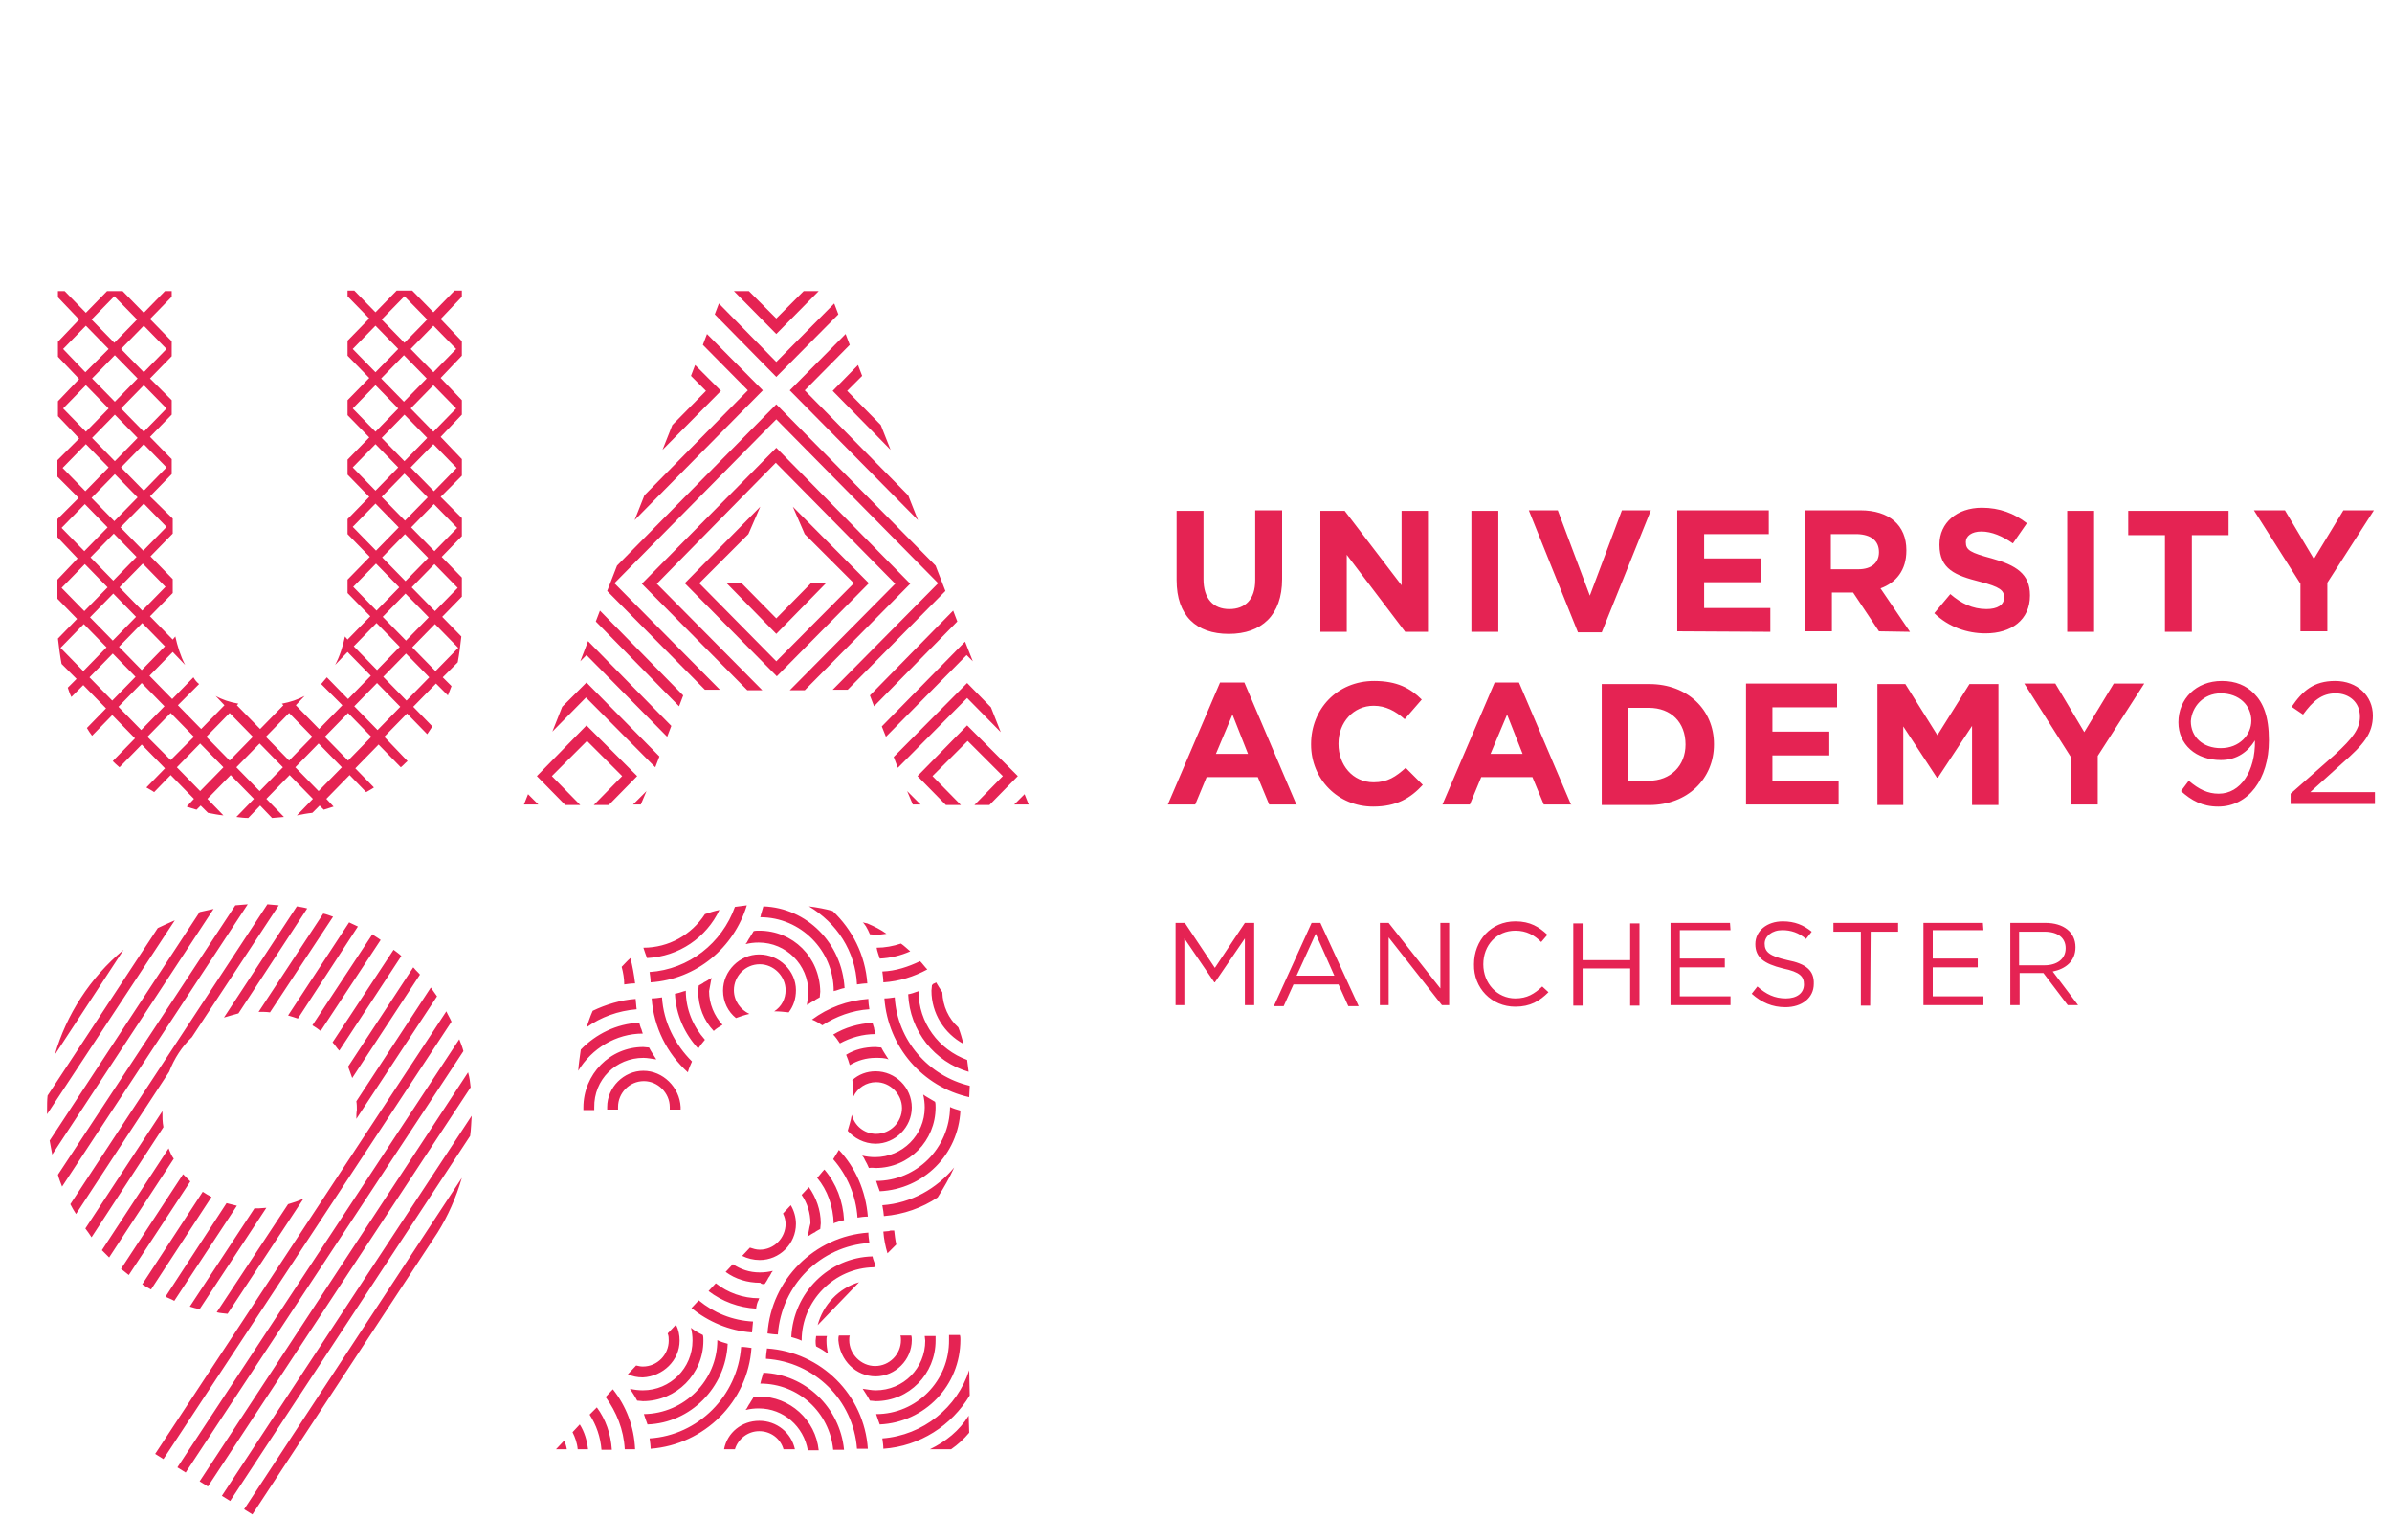 <?xml version="1.0" encoding="utf-8"?>
<!-- Generator: Adobe Illustrator 26.5.2, SVG Export Plug-In . SVG Version: 6.00 Build 0)  -->
<svg version="1.1"
	 id="svg5347" xmlns:svg="http://www.w3.org/2000/svg" xmlns:cc="http://creativecommons.org/ns#" xmlns:rdf="http://www.w3.org/1999/02/22-rdf-syntax-ns#" xmlns:dc="http://purl.org/dc/elements/1.1/"
	 xmlns="http://www.w3.org/2000/svg" xmlns:xlink="http://www.w3.org/1999/xlink" x="0px" y="0px" viewBox="0 0 462.5 297.8"
	 style="enable-background:new 0 0 462.5 297.8;" xml:space="preserve">
<style type="text/css">
	.st0{display:none;}
	.st1{display:inline;}
	.st2{display:inline;fill:#E21D38;}
	.st3{fill:none;stroke:#E21D38;stroke-width:12.028;stroke-miterlimit:55.066;}
	.st4{clip-path:url(#SVGID_00000081625432634674708690000018173770203579546022_);}
	.st5{fill:#0F0C0C;}
	.st6{fill:#E52353;}
</style>
<g id="layer1" transform="translate(-163.05,-352.033)" class="st0">
	<g id="g70" transform="matrix(3.775,0,0,-3.775,191.965,547.612)" class="st1">
		<path id="path72" d="M-3.1,1.1c-2,0-4-1-4-3.3C-7-6-1.9-4.6-1.9-7c0-1-1-1.5-1.9-1.5s-1.7,0.4-2.1,1.1l-1.5-1.4
			c0.9-1,2.2-1.4,3.5-1.4c2.1,0,3.9,1.1,3.9,3.4C0.1-2.9-5-4.2-5-2c0,1,0.9,1.4,1.8,1.4c0.7,0,1.5-0.3,1.9-0.9L0,0
			C-0.8,0.8-2,1.1-3.1,1.1z M42.9,1.1c-3.3,0-5.7-2.3-5.7-5.7s2.4-5.6,5.7-5.6c3.4,0.1,5.7,2.3,5.7,5.7C48.6-1.1,46.3,1.2,42.9,1.1z
			 M75.2,1.1c-2,0-4-1-4-3.3c0-3.8,5.1-2.5,5.1-4.9c0-1-1-1.5-1.9-1.5s-1.7,0.4-2.1,1.1l-1.5-1.4c0.9-1,2.2-1.4,3.5-1.4
			c2.1,0,4,1.1,4,3.4c0,3.8-5.1,2.6-5.1,4.8c0,1,0.9,1.4,1.8,1.4c0.7,0,1.5-0.3,1.9-0.9L78.2,0C77.4,0.8,76.3,1.1,75.2,1.1z M1,0.8
			V-1h3.3v-9h1.9v9h3.3v1.8C9.5,0.8,1,0.8,1,0.8z M12.9,0.8L8.2-9.9h2.2l1,2.5H16l1-2.5h2.2L14.5,0.8H12.9z M20.4,0.8V-9.9h1.9v4.5
			H27v1.7h-4.8v2.8h5v1.8h-6.8V0.8z M29.1,0.8V-9.9H31v4.5h4.8v1.7H31v2.8h5v1.8h-6.9V0.8z M50.5,0.8V-9.9h1.9v4.6h1.4l2.5-4.6h2.3
			l-2.9,4.8c1.6,0.2,2.5,1.4,2.5,2.9c0,2.4-1.9,3.1-4,3.1h-3.7V0.8z M60,0.8V-9.9h4c2.6,0,5.7,1.7,5.7,5.4c0,3.6-2.6,5.4-5.4,5.4H60
			V0.8z M80.3,0.8V-9.9h1.9v4.8h5v-4.8h1.9V0.8h-1.9v-4.3h-5v4.3C82.2,0.8,80.3,0.8,80.3,0.8z M91.5,0.8V-9.9h1.9V0.8H91.5z
			 M95.8,0.8V-9.9h1.9v4.6h1.4l2.5-4.6h2.3L101-5.2c1.6,0.2,2.5,1.4,2.5,2.9c0,2.4-2,3.1-4,3.1C99.5,0.8,95.8,0.8,95.8,0.8z
			 M105.4,0.8V-9.9h7.4v1.8h-5.5v2.9h4.9v1.8h-4.9v2.6h5.2V1h-7.1V0.8z M42.5-0.6c0.1,0,0.3,0,0.4,0c2.2,0,3.7-1.7,3.7-3.8
			c0-2.3-1.5-4-3.7-4s-3.7,1.7-3.7,4C39.2-2.4,40.5-0.8,42.5-0.6z M52.4-0.8H54c1,0,2.2-0.1,2.2-1.4c0-1.4-1.3-1.5-2.3-1.5h-1.5
			V-0.8z M97.7-0.8h1.7c1,0,2.2-0.1,2.2-1.4c0-1.4-1.2-1.5-2.3-1.5h-1.5L97.7-0.8L97.7-0.8z M62-0.9h1.7c2.3,0,4-1,4-3.6
			s-1.9-3.7-4.3-3.7H62V-0.9z M13.6-1.4l1.6-4.4H12L13.6-1.4z M51.2-15.2C49-15.4,48-17,48-18.2c0-4.2,5.3-2.6,5.3-5.1
			c0-1.2-1.2-1.8-2.2-1.8c-0.9,0-1.8,0.4-2.3,1.2l-1.2-1c0.7-1,2-1.5,3.4-1.5c2.1,0,3.8,1.2,3.8,3.3c0,3.9-5.3,2.3-5.3,5
			c0,0.7,0.5,1.6,2.1,1.6c0.8,0,1.5-0.4,1.9-0.9l1.2,1.1c-0.8,1-1.9,1.2-3.1,1.2C51.5-15.2,51.3-15.1,51.2-15.2z M-6.8-15.4v-6.8
			c0-2.5,1.8-4.2,4.2-4.2s4.2,1.7,4.2,4.2v6.8H0.1V-22c0-1.3-0.7-3.1-2.7-3.1s-2.7,1.7-2.7,3.1v6.6H-6.8z M4.1-15.4v-10.8h1.5v8.9
			l0,0l6-8.9h1.8v10.8H12v-8.8l0,0l-6,8.8H4.1z M16.2-15.4v-10.8h1.4v10.8C17.6-15.4,16.2-15.4,16.2-15.4z M19-15.4l4.1-10.8h1.4
			l4.2,10.8h-1.6l-3.3-8.8l0,0l-3.2,8.8L19-15.4L19-15.4z M30-15.4v-10.8h7.2v1.4h-5.8v3.5h5.1v1.4h-5.1v3.2H37v1.4L30-15.4L30-15.4
			z M39.3-15.4v-10.8h1.5v4.8h1.6l2.8-4.8H47l-3,4.9c1.6,0.2,2.6,1.5,2.6,2.8c0,1.4-0.7,3-3.5,3h-3.8V-15.4z M57-15.4v-10.8h1.4
			v10.8C58.4-15.4,57-15.4,57-15.4z M60-15.4v-1.4h3.5v-9.4h1.4v9.4h3.5v1.4H60z M68.4-15.4l4.1-6.2v-4.6H74v4.6l4.1,6.2h-1.8
			l-3-4.7l-2.9,4.7C70.4-15.4,68.4-15.4,68.4-15.4z M40.7-16.7h1.9c1.2,0,2.3-0.3,2.3-1.7s-1.1-1.7-2.3-1.7h-1.9V-16.7z"/>
	</g>
	<g id="g74" transform="matrix(3.775,0,0,-3.775,208.037,585.059)" class="st1">
	</g>
	<g id="g78" transform="matrix(3.775,0,0,-3.775,237.068,569.575)" class="st1">
	</g>
	<g id="g82" transform="matrix(3.775,0,0,-3.775,268.798,585.059)" class="st1">
	</g>
	<g id="g86" transform="matrix(3.775,0,0,-3.775,301.73,585.059)" class="st1">
	</g>
	<g id="g90" transform="matrix(3.775,0,0,-3.775,340.054,564.472)" class="st1">
	</g>
	<g id="g94" transform="matrix(3.775,0,0,-3.775,389.671,561.662)" class="st1">
	</g>
	<g id="g98" transform="matrix(3.775,0,0,-3.775,425.816,578.522)" class="st1">
	</g>
	<g id="g102" transform="matrix(3.775,0,0,-3.775,487.309,547.612)" class="st1">
	</g>
	<g id="g106" transform="matrix(3.775,0,0,-3.775,495.067,585.059)" class="st1">
	</g>
	<g id="g112" transform="matrix(3.775,0,0,-3.775,560.749,561.662)" class="st1">
	</g>
	<g id="g116" transform="matrix(3.775,0,0,-3.775,589.669,585.059)" class="st1">
	</g>
	<g id="g120" transform="matrix(3.775,0,0,-3.775,166.366,605.825)" class="st1">
	</g>
	<g id="g124" transform="matrix(3.775,0,0,-3.775,207.489,646.428)" class="st1">
	</g>
	<g id="g130" transform="matrix(3.775,0,0,-3.775,279.177,646.428)" class="st1">
	</g>
	<g id="g134" transform="matrix(3.775,0,0,-3.775,305.223,646.428)" class="st1">
	</g>
	<g id="g138" transform="matrix(3.775,0,0,-3.775,345.764,610.642)" class="st1">
	</g>
	<g id="g142" transform="matrix(3.775,0,0,-3.775,371.969,641.839)" class="st1">
	</g>
	<g id="g148" transform="matrix(3.775,0,0,-3.775,431.594,646.428)" class="st1">
	</g>
	<g id="g152" transform="matrix(3.775,0,0,-3.775,465.606,646.428)" class="st1">
	</g>
	<path id="path156" class="st2" d="M618,353l-120.7,0.1v90.2c2.6-2.5,5.7-4.3,9.2-6.1c2.9-1.5,5.9-2.9,8.9-3.7l-0.2-14.9h0.3h12.7
		c0,3.3-0.1,7.1-0.1,11.3c9.5-2.4,19.8-3.8,30.6-3.8c10,0,19.6,1.2,28.6,3.3v-10.9h12.9v13.9v0.5c0.3,0.1,0.6,0.2,0.9,0.3
		c2.6,0.8,5.2,2,7.7,3.3c3.4,1.8,6.7,3.8,9.2,6.3L618,353L618,353z M557.9,438.7c-9.8,0-19.2,1.2-27.6,3.3c0.7,12.3,16,35.4,27.7,47
		c11.6-11.6,27-34.7,27.7-47C577.2,439.8,567.8,438.7,557.9,438.7L557.9,438.7z M598.5,446.1c-3.2,10.9-8.4,22.1-15.6,32.7
		c-4.6,6.8-9.7,12.9-15,18.2l-0.6,0.6c2.3,2.4,5,4.5,8.1,6.3c16.3,9.4,36.6,4.9,45.2-10.1c8.6-15,2.3-34.7-14-44.2
		C604,448.1,601.3,446.9,598.5,446.1L598.5,446.1z M517.7,446.3c-2.8,0.8-5.6,2.1-8.3,3.6c-16.4,9.3-22.6,28.9-14,43.7
		c8.7,14.8,29,19.2,45.4,9.9c3.1-1.8,5.8-3.8,8.1-6.2l-0.6-0.6c-5.4-5.3-10.4-11.3-15-18C526.1,468.1,520.9,457,517.7,446.3z
		 M558,506.1c-0.7,0.7-1.2,1.4-2,2.1c-17.6,15.6-42.1,16.9-58.7,4.7v12.4c0,0.1,0.1,0.2,0.4,0.3v4.6h120.1v-4.6
		c0.2-0.2,0.4-0.3,0.4-0.5c0-4.5,0.1,3.1,0.1-11.2l-0.7,0.3c-16.5,10.5-40,8.7-57.1-5.6C559.8,507.9,558.7,506.8,558,506.1
		L558,506.1z M498.8,606.5v40.7h118v-40.7H498.8L498.8,606.5z"/>
	<g id="g158" transform="matrix(3.775,0,0,-3.775,498.82,606.554)" class="st1">
		<path id="path160" class="st3" d="M0,0h31.2v-10.8H0V0z"/>
	</g>
	<g id="g162" transform="matrix(3.775,0,0,-3.775,557.997,489.013)" class="st1">
	</g>
	<g id="g166" transform="matrix(3.775,0,0,-3.775,548.354,496.689)" class="st1">
	</g>
	<g id="g170" transform="matrix(3.775,0,0,-3.775,567.884,497.048)" class="st1">
	</g>
	<g id="g174" transform="matrix(3.775,0,0,-3.775,618.245,513.883)" class="st1">
	</g>
	<g id="g178" transform="matrix(3.775,0,0,-3.775,600.122,432.48)" class="st1">
	</g>
	<g id="g184" transform="matrix(3.775,0,0,-3.775,497.656,521.852)" class="st1">
	</g>
</g>
<g id="layer1_00000157289411792951466190000004890764966742579888_" transform="translate(-280.657,-742.342)" class="st0">
	<g id="surface0" transform="matrix(1.25,0,0,1.25,280.554,714.969)" class="st1">
		<g>
			<defs>
				<rect id="SVGID_1_" x="-2.1" y="-25.6" width="359.9" height="359.9"/>
			</defs>
			<clipPath id="SVGID_00000111873546088877718120000002803245046634523273_">
				<use xlink:href="#SVGID_1_"  style="overflow:visible;"/>
			</clipPath>
			<g id="g3049" style="clip-path:url(#SVGID_00000111873546088877718120000002803245046634523273_);">
				<path id="path3051" class="st5" d="M100,74.1c0-1.6-0.6-3.1-2.7-3.8c-1.7-0.6-3.3-0.8-5-1.1c-2.5-0.4-2-2.8,0.2-2.8
					c1.4,0,8.3,0.6,16.4,0.6c4.7,0,11.5-0.2,14.8-0.4c2.1-0.1,2.3,2.1,0.8,2.5c-1.4,0.4-8.2,2.1-20.3,13.1
					c-12.5,11.5-28.7,28.6-28.7,28.6s36.3,43.3,42.7,48.4c6.6,5.3,11.1,5.8,16,6.2c1.2,0.1,1.6,2.5,0,2.5h-28.3
					c0,0-35.1-42.4-40.9-46.4c-1-0.6-3.5-1.4-3.7,1.4c-0.2,2.7-0.4,25.2,0.2,30.1c0.6,4.9,2.7,12.1,14.4,12.1c1.4,0,2.3,2.7,0.2,2.7
					c-6.9-0.3-12.1-0.3-20.7-0.3c-7.4,0-17.7,0.3-19.2,0.3c-2.5,0-2.5-2.3-0.2-2.5c3.3-0.2,11.1-0.6,11.6-13.1
					c0.5-12.9,0.2-67.4,0-73.4C47.6,74.6,44.1,69,35,69c-1.4,0-1.2-2.5,0.4-2.5h38.6c1.4,0,2.3,2.4-0.2,2.6
					c-2.5,0.2-11.8,0.5-12.1,13c-0.3,12.5-0.3,32-0.3,32.8c0,1,0.4,2.1,1.8,1c4.5-3,17.7-16,27.5-27.1c3.9-4.4,6.6-8.2,8.4-11.8
					C99.6,76.4,100,75.3,100,74.1 M148.6,108.8V74c0-4.3,3.1-5.5,6.4-5.8c1.2,0,1.4-1.6-0.2-1.6h-20.5c-1.4,0-1.6,1.6-0.2,1.6
					c3.1,0.3,6.8,1.8,6.8,5.8v34.8c0,3.9-1.4,6.4-6,6.4c-1.8,0-1.4,1.5,0,1.5H155c1,0,1.3-1.5-0.4-1.5
					C150.3,115.2,148.6,112.3,148.6,108.8 M175.1,139c0.4,0,0.7-0.2,0.8-0.6l3.3-10.5c0.2-0.6-0.1-1-0.6-1c-0.2,0-0.5,0.1-0.7,0.3
					c-0.6,0.6-1.4,1.2-2,1.2c-0.3,0-0.6-0.2-1-0.5c-2.9-3.6-7.7-4.2-9.9-4.2c-10.5,0-19.5,6.8-24.8,15.3c-3.2,5-4.9,10.5-4.9,15.9
					c0,8.6,6,13.5,13.8,13.5c3.5,0,6.2-0.4,10.9-2.4c1-0.4,2.2-0.9,2.9-0.9c1.2,0,1.2,1.7,1.4,3.3c0,0.6,0.4,0.8,0.8,0.8
					c0.3,0,0.6-0.1,0.8-0.6l4.4-12.5c0.3-1-0.1-1.4-0.5-1.4c-0.6,0-1,0.3-1.4,1.1c-2,3.1-3.4,5.1-10.3,8.4c-2.9,1.4-6.2,2.2-8.9,2.2
					c-5.8,0-8.1-4.5-8.1-10.1c0-7.4,3.5-15.1,8.8-21.6c3.4-4.2,8.6-9,14.7-9c5.8,0,10.1,4.3,9.5,12.3
					C174.1,138.6,174.6,139,175.1,139 M161.8,66.6c-1.4,0-1.4,1.4-0.6,1.6c1.6,0.3,4.9,0.6,4.9,4.9c0.1,10.2,0.1,23.6-0.3,34.4
					c-0.1,3.9-1.2,7.2-4.6,7.6c-1.2,0.1-1.2,1.5-0.4,1.5h14.8c0.8,0,1.1-1.3,0.1-1.5c-2.3-0.4-6-0.4-6.2-7.6
					c-0.3-7-0.5-33.4-0.5-33.4l37.1,41.3h3.1c0,0,0-38.6,0.2-41.6c0.2-3.4,1.4-5.3,5.1-5.5c1.8-0.1,1.5-1.8,0.3-1.8h-15.1
					c-1.8,0-1.4,1.6-0.5,1.6c1.6,0.2,6.8,0.8,7,5.8c0.2,7.2,0.5,29.6,0.5,29.6l-33-37H161.8z M194.8,134.8c6.6,0,7.8,5.8,7.8,11.1
					c0,8.5-7.8,22-17.2,22c-6,0-8.2-4.8-8.2-9.7C177.2,146.4,185.6,134.8,194.8,134.8 M196.2,136.8c-6.5,0-15.8,15.4-15.8,24.8
					c0,2.5,1.1,4.3,3.7,4.3c6.4,0,15.9-15.7,15.9-24C200,139.4,199.3,136.8,196.2,136.8 M220.6,126.5c0,0.2-0.1,0.6-0.3,1
					c-5.5,12.1-11,24-16.4,36.1c-0.3,0.6-0.8,1.8-0.8,2.7c0,1,0.8,1.9,1.8,1.9c0.5,0,1.3-0.2,1.7-0.4c3-1.2,6.2-4.5,8-7.3
					c0.4-0.6-0.3-1.2-0.8-0.8c-0.7,0.7-2.9,3.6-5.1,4.8c-0.4,0.2-0.8,0.2-0.5-0.6l17.1-38c0.3-0.7,0.4-1.1,0.4-1.5
					c0-0.5-0.3-0.7-0.8-0.7c-0.8,0-1.8,0.2-3,0.3c-1,0.1-2.8,0.2-4.4,0.3c-0.4,0-0.6,0.4-0.6,0.7c0,0.4,0.3,0.6,0.8,0.6
					c0.8,0,1.6,0,2.5,0.2C220.5,126,220.6,126.2,220.6,126.5 M265.9,100.3c0-4.2,3.1-4.6,5.8-4.8c1-0.1,1.2-1.8-0.2-1.8h-20.8
					c-1.4,0-1.4,1.9,0,2c4.1,0.3,7.4,1,7.4,5v7.5c0,1.6-0.8,2.8-1.7,3.5c-3.6,3-8.2,3.2-10.9,3.2c-13.1,0-19-11.4-19-22.7
					c0-9.2,4.7-23.6,19.9-23.6c13.6,0,18.6,8.8,20.2,12.2c0.6,1,1.8,0.8,1.8,0V69.9c0-1-1.5-1.2-1.8,0c-0.3,1.2-1.1,2.1-2.1,2.1
					c-0.8,0-1.8-0.6-2.2-0.9c-4.1-2.6-8-4.7-15.8-4.7c-12.6,0-28.1,6.3-28.1,25.5c0,19.3,14.6,25.3,27.3,25.3
					c12.5,0,19.1-6.4,20.3-7.2V100.3z M235.8,126.5c0,0.2-0.1,0.6-0.3,1c-5.5,12.1-11,24-16.4,36.1c-0.3,0.6-0.8,1.8-0.8,2.7
					c0,1,0.8,1.9,1.8,1.9c0.5,0,1.3-0.2,1.7-0.4c3-1.2,6.2-4.5,8-7.3c0.4-0.6-0.3-1.2-0.8-0.8c-0.8,0.7-2.9,3.6-5.1,4.8
					c-0.4,0.2-0.8,0.2-0.5-0.6l17.1-38c0.3-0.7,0.4-1.1,0.4-1.5c0-0.5-0.3-0.7-0.8-0.7c-0.8,0-1.8,0.2-3,0.3c-1,0.1-2.8,0.2-4.4,0.3
					c-0.4,0-0.6,0.4-0.6,0.7c0,0.4,0.3,0.6,0.8,0.6c0.8,0,1.6,0,2.5,0.2C235.8,126,235.8,126.2,235.8,126.5 M255.8,160.7
					c-2.9,3.8-7.4,7.3-13,7.3c-4.3,0-6.9-3.1-6.9-7c0-12.3,13.6-25.2,22.6-25.2c3.1,0,5.3,1.2,5.3,4.5c0,4.8-4.2,7.4-11.7,9.7
					c-2.1,0.6-6.8,1.6-9,2.1c-1,1.6-2.3,4.9-2.3,7.5c0,3.5,1.7,5.6,4.9,5.6c3.7,0,7.2-2.9,9.1-5.1
					C255.4,159.3,256.4,160.1,255.8,160.7 M251.7,148c4.2-1.4,8.2-3.6,8.2-7.4c0-2-1-2.8-2.9-2.8c-2.4,0-4.7,1.8-6.2,3.2
					c-2.4,2.3-4.7,5.1-6.7,8.7C245.7,149.6,248.9,148.9,251.7,148 M294,138.6c0.8,0,1.6-0.4,1.6-1.8c0-1.2-1.2-1.6-2.3-1.6
					c-1.2,0-2.8,0.3-4.5,1.4c-0.4,0.3-1.4,0.8-2.1,0.4c-1.3-0.9-2.5-1.5-5.5-1.5c-3.1,0-7.6,1.8-10.5,5.7c-2.1,2.9-2.5,4.9-2.5,7
					c0,2.1,0.8,3.6,1.4,4.4c0.1,0.2,0.2,0.3,0.2,0.6c0,0.5-0.6,0.8-1.6,1.1c-1.8,0.6-4.9,2.4-4.9,5.5c0,2.1,1.6,4,3.5,5.3
					c0,0-3.8,1-6.8,2.7c-2.3,1.3-4.9,3.3-4.9,6.2c0,3.3,2.8,8.6,14.4,8.6c6.8,0,11-2.5,12.7-4.3c1.2-1.4,1.4-3.1,1.4-4.1
					c0-3.7-4.1-7.2-8.6-9.7c-2.9-1.6-7.1-3.6-7.1-6.6c0-0.8,0.2-1.6,1-2.1c0.5-0.4,1.4-0.6,2.4-0.6c1.3,0,2.9,0.4,4.1,0.4
					c3.7,0,8.7-1.2,11.8-7.8c0.8-1.8,1.2-3.7,1.2-5.3c0-2.1-0.3-2.5-0.3-3.5c0-0.8,0.8-1.3,2.4-1.3
					C292.8,137.7,292.8,138.6,294,138.6 M270.2,180.5c-7.6,0-9.9-4.4-9.9-6.6c0-2.1,0.8-3.4,2.9-4.8c1.4-1,3.6-2,5.2-2.7
					c1.9,0.8,4.7,2.5,5.6,3.3c4.1,2.9,4.9,4.5,4.9,6C278.8,179.6,273,180.5,270.2,180.5 M285.2,139.8c0,2-0.8,4.7-2.5,7.5
					c-3.2,5.2-5.8,6.2-7.9,6.2c-1.9,0-2.7-1.5-2.7-3.7c0-1.9,0.8-4.4,2.3-6.6c2.2-3.5,5.3-6.4,8-6.4
					C284.2,136.9,285.2,137.8,285.2,139.8 M276.9,74.4c-1.8,0-3.8-1.1-3.8-4c0-3.1,2.5-4,4.3-4c2.6,0,4.7,1.9,4.7,5.1
					c0,3.6-2.7,7.8-7.4,7.8c-0.5,0-0.7-0.3-0.7-0.6c0-0.3,0.2-0.5,0.5-0.6c3.2-0.6,4.4-2.7,4.5-4C278.8,74.2,277.8,74.4,276.9,74.4
					 M314.8,76.6c0.3,0,0.7-0.2,0.6-0.7l-1.3-9.2c-0.1-0.6-0.4-0.8-0.8-0.8c-0.2,0-0.5,0.1-0.7,0.5c-0.4,0.8-1,1.5-2.2,1.5
					c-2,0-4-1.5-8.8-1.5c-6.4,0-14.8,2.7-14.8,12s7.4,12.3,13.8,14.6c6.7,2.5,12.1,4.3,12.1,11.3c0,7.8-5.5,10.3-10.7,10.3
					c-5.8,0-12.5-2.7-14.9-11.8c-0.2-0.8-0.5-1-1-1c-0.5,0-0.9,0.3-0.9,1.2v11.7c0,0.7,0.4,1,0.8,1c0.3,0,0.6-0.2,0.8-0.5
					c0.5-0.7,1-1.3,2.3-1.3c2.6,0,5.7,3.2,13.1,3.2c6.6,0,17.7-2.1,17.7-15c0-5.1-2.1-11.7-14.6-15.2c-8.8-2.5-11.6-6.2-11.6-10.7
					c0-3.9,2.3-7.7,8.7-7.7c3.1,0,8.3,0.9,11.7,7.6C314.3,76.6,314.5,76.6,314.8,76.6 M311.2,160.7c-2.9,3.8-7.4,7.3-13.1,7.3
					c-4.3,0-6.8-3.1-6.8-7c0-12.3,13.6-25.2,22.6-25.2c3.1,0,5.3,1.2,5.3,4.5c0,4.8-4.2,7.4-11.7,9.7c-2.2,0.6-6.8,1.6-9,2.1
					c-1,1.6-2.4,4.9-2.4,7.5c0,3.5,1.8,5.6,4.9,5.6c3.7,0,7.2-2.9,9.2-5.1C310.8,159.3,311.7,160.1,311.2,160.7 M307.1,148
					c4.2-1.4,8.1-3.6,8.1-7.4c0-2-0.9-2.8-2.9-2.8c-2.3,0-4.7,1.8-6.2,3.2c-2.3,2.3-4.7,5.1-6.6,8.7
					C301,149.6,304.2,148.9,307.1,148"/>
				<path id="path3053" class="st5" d="M38.6,184.6h17.7c0.9,0,1.2,1.4,0.1,1.4c-1.7,0-5.2,0.8-5.2,4.5v30.7c0,3.5,1.7,4.7,9.3,4.7
					c7.3,0,14.2-0.9,17.7-10.6c0.3-0.8,1.6-0.7,1.4,0.5l-2.3,12.1h-38c-1.3,0-1-1.6-0.2-1.6c2.5,0,5.5-1.2,5.5-5.6v-29.4
					c0-3.8-2.2-5.3-5.9-5.3C37.6,186,37.6,184.6,38.6,184.6 M315.1,243.3H39.2v2.6h275.9V243.3z M315.1,251.6H39.2v6h275.9V251.6z
					 M102.3,228.3c12.7,0,21.8-8.8,21.8-22.4c0-11.9-8.8-21.6-21.8-21.6c-12.6,0-21.6,9.9-21.6,21.6
					C80.6,218.6,89.2,228.3,102.3,228.3 M87.7,205.9c0-11.1,5.1-19.7,14.6-19.7c8.4,0,14.8,8.1,14.8,19.7c0,14.2-5.7,20.4-14.8,20.4
					C93.4,226.3,87.7,217.8,87.7,205.9 M127.1,184.5c-0.8,0-1,1.4,0.1,1.4c1.2,0,3.8,0.3,3.8,4.1l-0.2,30.4c0,3.3-1.2,6-4.2,6
					c-1,0-1,1.4-0.2,1.4H139c0.8,0,0.8-1.4-0.1-1.4c-1.8,0-5.1-0.8-5.1-6l-0.3-31c0,0,32.5,38.1,32.7,38.4h2.2l0.2-36.6
					c0-3.6,1.6-5.5,5.5-5.5c0.8,0,0.8-1.2,0-1.2h-14.2c-0.8,0-0.8,1.2,0,1.2c1.4,0,5.8,0.3,5.9,5l0.3,26.6l-27.9-32.9
					C138.2,184.5,127.1,184.5,127.1,184.5z M178.1,184.3c-1.4,0-1.2,1.6-0.3,1.6c1.6,0,4.4,0.8,4.4,4.1V221c0,3.3-0.8,5.3-4.7,5.3
					c-1,0-1,1.6-0.1,1.6h20.6c9,0,24-4.3,24-22.2c0-18.1-12.3-21.4-24.2-21.4C197.8,184.3,178.1,184.3,178.1,184.3z M188.8,190.4
					c0-3.9,2.3-4.1,7.6-4.1c9.2,0,18.6,4.6,18.6,19.2c0,14.2-7.8,20.3-18.1,20.3h-2.2c-2.7,0-5.8-0.5-5.8-6V190.4z M249.5,228.3
					c12.7,0,21.8-8.8,21.8-22.4c0-11.9-8.8-21.6-21.8-21.6c-12.6,0-21.6,9.9-21.6,21.6C227.9,218.6,236.5,228.3,249.5,228.3
					 M235,205.9c0-11.1,5.1-19.7,14.6-19.7c8.4,0,14.8,8.1,14.8,19.7c0,14.2-5.8,20.4-14.8,20.4C240.7,226.3,235,217.8,235,205.9
					 M274.1,184.5c-0.8,0-1,1.4,0.1,1.4c1.2,0,3.8,0.3,3.8,4.1l-0.2,30.4c0,3.3-1.2,6-4.2,6c-1,0-1,1.4-0.2,1.4H286
					c0.8,0,0.8-1.4-0.1-1.4c-1.8,0-5.1-0.8-5.1-6l-0.3-31c0,0,32.5,38.1,32.7,38.4h2.2l0.2-36.6c0-3.6,1.6-5.5,5.5-5.5
					c0.8,0,0.8-1.2,0-1.2h-14.2c-0.8,0-0.8,1.2,0,1.2c1.4,0,5.8,0.3,5.9,5l0.3,26.6l-27.9-32.9H274.1L274.1,184.5z"/>
			</g>
		</g>
	</g>
</g>
<path class="st6" d="M237.6,122.6c-6.3,0-10.1-3.5-10.1-10.4V98.8h5.2V112c0,3.8,1.9,5.8,5,5.8s5-1.9,5-5.6V98.7h5.2V112
	C247.9,119,243.9,122.6,237.6,122.6 M276.1,122.2V98.8H271v14.4l-11-14.4h-4.7v23.4h5.1v-14.9l11.3,14.9H276.1z M284.5,122.2h5.2
	V98.8h-5.2V122.2z M319.2,98.7h-5.6l-6.2,16.5l-6.2-16.5h-5.6l9.5,23.6h4.6L319.2,98.7z M342.3,122.2v-4.6h-12.8v-5h11v-4.6h-11
	v-4.7H342v-4.6h-17.7v23.4L342.3,122.2L342.3,122.2z M369.3,122.2l-5.7-8.4c3-1.1,5-3.5,5-7.3v-0.1c0-4.8-3.3-7.7-8.9-7.7H349v23.4
	h5.2v-7.5h4.1l5,7.5L369.3,122.2L369.3,122.2z M363.3,106.8c0,2-1.4,3.3-4,3.3h-5.3v-6.8h5.1C361.8,103.4,363.3,104.6,363.3,106.8
	L363.3,106.8z M383.9,122.5c5,0,8.6-2.6,8.6-7.3v-0.1c0-4.1-2.7-5.8-7.4-7.1c-4.1-1.1-5-1.6-5-3.1v-0.1c0-1.1,1.1-2,3-2
	c2,0,4.1,0.9,6.1,2.3l2.7-3.9c-2.4-1.9-5.3-3-8.7-3c-4.8,0-8.2,2.9-8.2,7.1v0.1c0,4.7,3.1,5.9,7.8,7.1c3.9,1,4.7,1.7,4.7,3v0.1
	c0,1.4-1.3,2.2-3.4,2.2c-2.7,0-4.9-1.1-7-2.9l-3.1,3.7C376.8,121.3,380.4,122.5,383.9,122.5 M399.7,122.2h5.2V98.8h-5.2V122.2z
	 M430.9,103.5v-4.7h-19.4v4.7h7.1v18.7h5.2v-18.7H430.9z M459,98.7h-5.9l-5.7,9.4l-5.6-9.4h-6l9,14.2v9.2h5.2v-9.4L459,98.7z
	 M250.7,155.7L240.6,132h-4.7l-10.1,23.6h5.3l2.2-5.3h9.9l2.2,5.3H250.7z M241.3,145.8h-6.2l3.2-7.6L241.3,145.8z M265.5,156
	c4.5,0,7.2-1.6,9.6-4.2l-3.3-3.3c-1.9,1.7-3.5,2.8-6.2,2.8c-4.1,0-6.8-3.4-6.8-7.4v-0.1c0-4.1,2.9-7.3,6.8-7.3c2.3,0,4.2,1,6,2.6
	l3.3-3.8c-2.2-2.2-4.8-3.6-9.2-3.6c-7.2,0-12.2,5.5-12.2,12.2v0.1C253.5,150.7,258.7,156,265.5,156 M303.8,155.7L293.7,132H289
	l-10.1,23.6h5.3l2.2-5.3h9.9l2.2,5.3H303.8z M294.4,145.8h-6.2l3.2-7.6L294.4,145.8z M318.9,155.7c7.4,0,12.5-5.1,12.5-11.7v-0.1
	c0-6.6-5.1-11.6-12.5-11.6h-9.2v23.4H318.9 M325.9,144c0,4.1-2.9,7-7.1,7h-4v-14.1h4C323.1,136.9,325.9,139.7,325.9,144L325.9,144z
	 M355.5,155.7v-4.6h-12.8v-5h11v-4.6h-11v-4.7h12.5v-4.6h-17.6v23.4H355.5z M386.4,155.7v-23.4h-5.6l-6.2,9.9l-6.2-9.9H363v23.4h5
	v-15.2l6.5,9.9h0.2l6.6-10v15.3L386.4,155.7L386.4,155.7z M414.6,132.2h-5.9l-5.7,9.4l-5.6-9.4h-6l9,14.2v9.2h5.2v-9.4L414.6,132.2z
	 M428.9,156c5.8,0,9.8-5.3,9.8-12.8c0-4.7-1.1-7.3-2.9-9.1c-1.5-1.5-3.5-2.4-6.2-2.4c-5,0-8.4,3.5-8.4,8c0,4.3,3.4,7.3,8.2,7.3
	c3.2,0,5.3-1.7,6.6-3.8c0.1,6-2.8,10.3-7,10.3c-2.1,0-3.8-0.8-5.8-2.5l-1.5,2C423.7,154.8,425.8,156,428.9,156 M429.4,134.1
	c3.5,0,5.9,2.3,5.9,5.3c0,2.7-2.3,5.3-5.9,5.3c-3.5,0-5.8-2.2-5.8-5.2C423.8,136.7,426,134.1,429.4,134.1 M445.3,138.2
	c1.9-2.6,3.6-4.1,6.3-4.1c2.6,0,4.7,1.7,4.7,4.5c0,2.3-1.3,4.1-4.9,7.4l-8.5,7.5v2h16.3v-2.3h-12.5l6.2-5.6c4.1-3.6,5.9-5.7,5.9-9.2
	c0-3.8-3-6.7-7.3-6.7c-4.1,0-6.3,1.9-8.4,5L445.3,138.2 M240.7,181.5v12.9h1.8v-15.9h-1.8l-5.8,8.7l-5.8-8.7h-1.8v15.9h1.7v-12.9
	l5.8,8.5h0.1L240.7,181.5z M255.3,178.5h-1.7l-7.3,16.1h1.9l1.9-4.2h8.7l1.9,4.2h2L255.3,178.5z M258,188.7h-7.3l3.7-8.1L258,188.7z
	 M278.6,191.3l-10.1-12.8h-1.7v15.9h1.7v-13.1l10.3,13.1h1.4v-15.9h-1.7V191.3z M293,194.7c2.9,0,4.7-1.1,6.4-2.8l-1.2-1.1
	c-1.5,1.4-2.9,2.3-5.2,2.3c-3.5,0-6.2-2.9-6.2-6.6c0-3.7,2.6-6.5,6.2-6.5c2.2,0,3.7,0.9,5,2.2l1.2-1.4c-1.6-1.5-3.3-2.6-6.2-2.6
	c-4.7,0-8,3.7-8,8.3C284.9,191.1,288.4,194.7,293,194.7 M315.2,187.3v7.2h1.8v-15.9h-1.8v7.1h-9.2v-7.1h-1.8v15.9h1.8v-7.2H315.2z
	 M334.5,178.5H323v15.9h11.6v-1.7h-9.8v-5.6h8.7v-1.7h-8.7v-5.5h9.8L334.5,178.5L334.5,178.5z M345.6,185.7
	c-3.5-0.8-4.4-1.6-4.4-3.2c0-1.4,1.4-2.6,3.4-2.6c1.7,0,3.2,0.5,4.6,1.7l1.1-1.4c-1.6-1.3-3.3-2-5.6-2c-3,0-5.3,1.8-5.3,4.4
	c0,2.6,1.7,3.8,5.3,4.7c3.4,0.7,4.1,1.6,4.1,3.1c0,1.7-1.4,2.7-3.5,2.7c-2.2,0-3.8-0.8-5.5-2.3l-1.1,1.4c1.9,1.7,4,2.6,6.5,2.6
	c3.2,0,5.5-1.8,5.5-4.5C350.8,187.7,349.2,186.4,345.6,185.7 M361.7,180.2h5.3v-1.7h-12.5v1.7h5.3v14.3h1.8L361.7,180.2L361.7,180.2
	z M383.4,178.5h-11.5v15.9h11.6v-1.7h-9.8v-5.6h8.7v-1.7h-8.7v-5.5h9.8L383.4,178.5L383.4,178.5z M401.8,194.4l-4.9-6.5
	c2.5-0.5,4.4-2,4.4-4.7c0-2.9-2.3-4.7-5.8-4.7h-6.8v15.9h1.8v-6.2h4.6l4.7,6.2H401.8z M395.3,180.2c2.6,0,4.1,1.2,4.1,3.2
	c0,2.1-1.7,3.3-4.1,3.3h-4.9v-6.5H395.3 M10.6,204c2.2-7.7,6.8-14.9,13.3-20.3L10.6,204 M90.9,219.7c0.2-1.4,0.2-2.6,0.3-3.9
	l-48.3,73.5l1.6,1L90.9,219.7z M91,210.3c-0.1-1-0.2-1.9-0.5-2.9l-51.9,79.1l1.6,1L91,210.3z M30.5,179.5L9.2,211.9
	c-0.1,0.9-0.1,1.8-0.1,2.8c0,0.3,0,0.5,0,0.8L33.8,178C32.6,178.5,31.6,179,30.5,179.5 M41.3,175.8c-0.9,0.2-1.8,0.4-2.7,0.6
	l-29,44.2c0.2,0.9,0.3,1.8,0.5,2.7L41.3,175.8z M47.9,174.9c-0.8,0.1-1.6,0.1-2.4,0.2l-34.3,52.1c0.2,0.8,0.5,1.5,0.8,2.3
	L47.9,174.9z M13.6,232.9c0.3,0.6,0.7,1.3,1.1,1.9l18-27.5c1-2.6,2.5-4.9,4.4-6.7l16.8-25.5c-0.8-0.1-1.4-0.1-2.2-0.2L13.6,232.9z
	 M43.3,196.8c0.9-0.3,1.8-0.5,2.8-0.8l13.3-20.3c-0.7-0.2-1.4-0.3-2-0.4L43.3,196.8z M31.6,218c-0.2-1-0.2-2-0.2-3.1l-14.9,22.7
	c0.4,0.5,0.8,1.1,1.2,1.7L31.6,218z M50,195.7C50.1,195.7,50.1,195.7,50,195.7c0.8,0,1.5,0,2.2,0.1l12.2-18.5
	c-0.6-0.2-1.3-0.5-1.9-0.6L50,195.7z M32.6,222.1l-12.9,19.7c0.1,0.1,0.2,0.2,0.2,0.2c0.4,0.4,0.8,0.8,1.2,1.2l12.5-19.1
	C33.2,223.6,32.9,222.9,32.6,222.1 M36.8,228.5c-0.5-0.5-0.9-0.9-1.4-1.4l-12,18.3c0.5,0.4,1,0.8,1.5,1.2L36.8,228.5z M55.7,196.4
	c0.7,0.2,1.3,0.4,1.9,0.6l11.6-17.8c-0.6-0.3-1.1-0.5-1.7-0.8L55.7,196.4z M64.3,201.6c0.5,0.5,0.8,1.1,1.3,1.6l12-18.3
	c-0.5-0.5-1-0.8-1.5-1.2L64.3,201.6z M45.8,233.2c-0.7-0.2-1.3-0.3-2-0.5L32,250.8c0.6,0.3,1.2,0.5,1.7,0.8L45.8,233.2z M58.7,231.8
	c-1,0.5-2,0.8-3,1.1l-13.8,20.9c0.7,0.2,1.4,0.2,2.1,0.3L58.7,231.8z M68.9,216.4l15.6-23.7c-0.4-0.6-0.8-1.1-1.2-1.7L68.9,213
	c0.1,0.6,0.1,1.1,0.1,1.7C68.9,215.2,68.9,215.8,68.9,216.4 M60.4,198.3c0.5,0.3,1.1,0.7,1.6,1.1l11.6-17.6
	c-0.5-0.4-1.1-0.7-1.6-1.1L60.4,198.3z M40.9,231.5c-0.6-0.3-1.1-0.6-1.7-1l-11.7,17.9c0.5,0.3,1.1,0.7,1.7,1L40.9,231.5z
	 M87.3,197.6c-0.3-0.7-0.7-1.3-1-2l-38.6,58.7l-17.5,26.6l-0.2,0.3l1.6,1L87.3,197.6z M89.6,203.3c-0.2-0.8-0.5-1.5-0.8-2.3
	l-54.5,82.8l1.6,1L89.6,203.3z M68.1,208.5l13.1-20c-0.4-0.5-0.8-0.8-1.1-1.2c-0.1-0.1-0.2-0.2-0.2-0.2l-12.6,19.2
	C67.6,207,67.8,207.7,68.1,208.5 M51.5,233.6c-0.5,0-0.9,0.1-1.4,0.1c-0.3,0-0.6,0-0.9,0l-12.5,19c0.6,0.2,1.3,0.4,1.9,0.5
	L51.5,233.6z M84.6,238.4c2-3.2,3.6-6.8,4.7-10.6l-42.1,64.1l1.6,1L84.6,238.4z M168.2,134.5l16.1-16.4l0.8,2.1L169,136.6
	L168.2,134.5z M171.3,142.5l15.6-15.8l1.2,1.2l-1.5-3.8l-16.1,16.4L171.3,142.5z M172.8,146.4l0.8,2.1l13.4-13.5l6.5,6.6l-1.9-4.8
	l-4.6-4.7L172.8,146.4z M198.9,155.6l-0.8-2l-2,2H198.9z M187,140.3l-9.6,9.8l5.5,5.6h2.9l-5.5-5.6l6.8-6.8l6.8,6.8l-5.5,5.6h2.9
	l5.5-5.6L187,140.3z M115.2,120.2l16.1,16.4l0.8-2.1L116,118.1L115.2,120.2z M112.2,127.9l1.2-1.2l15.6,15.8l0.8-2.1l-16.1-16.4
	L112.2,127.9z M108.7,136.7l-1.9,4.8l6.5-6.6l13.4,13.5l0.8-2.1L113.4,132L108.7,136.7z M178,155.6l-2.6-2.6l1.1,2.6H178z
	 M104.1,155.6l-2-2l-0.8,2H104.1z M123.9,155.6l1.1-2.6l-2.6,2.6H123.9z M113.4,140.3l-9.6,9.8l5.5,5.6h2.9l-5.5-5.6l6.8-6.8
	l6.8,6.8l-5.5,5.6h2.9l5.5-5.6L113.4,140.3z M119.3,109.4l-1.9,4.9l18.9,19.1h2.9l-20.4-20.6l31.3-31.7l31.3,31.7L161,133.4h2.9
	l18.9-19.1l-1.9-4.9l-30.8-31.2L119.3,109.4z M150.1,86.6l-26,26.3l20.4,20.6h2.9l-20.4-20.6l23-23.4l23.1,23.4l-20.4,20.6h2.9
	l20.4-20.6L150.1,86.6z M153.3,98l2.3,5.3l9.5,9.5l-15,15.1l-14.9-15.1l9.5-9.5L147,98l-14.6,14.8l17.8,18l17.8-18L153.3,98z
	 M159.7,112.8h-2.9l-6.7,6.8l-6.7-6.8h-2.9l9.6,9.8L159.7,112.8z M177.5,100.6l-1.9-4.8l-20-20.3l8.7-8.8l-0.8-2.1l-10.8,10.9
	L177.5,100.6z M172.2,87l-1.9-4.8l-6.5-6.6l2.9-2.9l-0.8-2.1l-4.9,5L172.2,87z M136.7,64.6l-0.8,2.1l8.7,8.8l-20,20.3l-1.9,4.8
	l24.8-25.1L136.7,64.6z M134.4,70.6l-0.8,2.1l2.9,2.9l-6.5,6.6l-1.9,4.8l11.3-11.4L134.4,70.6z M162.1,60.8l-0.8-2.1L150.1,70
	L139,58.7l-0.8,2.1l11.9,12.1L162.1,60.8z M158.3,56.3h-2.9l-5.3,5.3l-5.3-5.3h-2.9l8.2,8.3L158.3,56.3z M150.1,56.3L150.1,56.3
	L150.1,56.3L150.1,56.3z M74.3,142.5l4.4-4.5l3.9,4c0.3-0.5,0.7-1,1-1.5l-3.7-3.8l4.4-4.5l2.3,2.3c0.2-0.6,0.5-1.2,0.7-1.8l-1.7-1.7
	l2.9-2.9c0.3-1.6,0.5-3.2,0.7-5l-3.7-3.8l3.8-3.9v-3.7l-3.9-4l3.9-4v-3.5l-4.1-4.1l4.1-4.1v-3.2l-4.1-4.3l4.1-4.3v-2.8l-4.1-4.3
	l4.1-4.3V66l-4.1-4.3l4.1-4.3v-1.2h-1.4l-4.1,4.2l-4.1-4.2h-3l-4.1,4.2l-4.1-4.2h-1.3v1.1l4.2,4.3l-4.2,4.3v2.9l4.2,4.3l-4.2,4.3
	v2.9l4.2,4.3l-4.2,4.3v2.9l4.2,4.3l-4.2,4.3v2.9l4.3,4.4l-4.3,4.4v2.6l4.4,4.5l-4.4,4.5l-0.5-0.6c-0.4,1.9-1,3.8-1.9,5.5l2.4-2.5
	l4.5,4.6l-4.4,4.5l-4.1-4.2c-0.4,0.5-0.8,0.9-1.1,1.3l4.1,4.1l-4.5,4.6l-4.5-4.6l1.7-1.8c-1.3,0.7-2.8,1.2-4.4,1.5l0.3,0.3l-4.5,4.6
	l-4.5-4.6l0.3-0.3c-1.7-0.3-3.2-0.8-4.4-1.5l1.7,1.8l-4.5,4.6l-4.5-4.6l4.1-4.1c-0.5-0.4-0.8-0.8-1.1-1.3l-4.1,4.2l-4.4-4.5l4.5-4.6
	l2.4,2.5c-0.9-1.7-1.5-3.7-1.9-5.5l-0.5,0.6l-4.4-4.5l4.4-4.5v-2.7l-4.3-4.4l4.3-4.4v-2.9L29,96l4.2-4.3v-2.9L29,84.5l4.2-4.3v-2.8
	L29,73.2l4.2-4.3V66L29,61.7l4.2-4.3v-1.1h-1.3l-4.1,4.2l-4.1-4.2h-3l-4.1,4.2l-4.1-4.2h-1.3v1.2l4.1,4.3l-4.1,4.3V69l4.1,4.3
	l-4.1,4.3v2.9l4.1,4.3L11.1,89v3.2l4.1,4.1l-4.1,4.1v3.5l3.9,4.1l-3.9,4.1v3.7l3.8,3.9l-3.7,3.8c0.2,1.7,0.4,3.3,0.7,4.9l2.9,2.9
	l-1.7,1.7c0.2,0.6,0.4,1.2,0.7,1.8l2.3-2.3l4.4,4.5l-3.7,3.8c0.3,0.5,0.6,1,1,1.5l3.9-4l4.4,4.5l-4.3,4.4c0.4,0.4,0.8,0.8,1.3,1.2
	l4.3-4.4l4.5,4.6l-3.6,3.7c0.5,0.3,1.1,0.6,1.5,0.9l3.2-3.3l4.5,4.6l-1.4,1.5c0.6,0.2,1.2,0.4,1.9,0.6l0.8-0.8l1.4,1.4
	c1,0.2,2,0.4,3,0.5l-3.1-3.2l4.5-4.6l4.5,4.6l-3.4,3.5c0.8,0.1,1.5,0.2,2.3,0.2l2.3-2.4l2.3,2.4c0.8-0.1,1.5-0.1,2.3-0.2l-3.4-3.5
	l4.5-4.6l4.5,4.6l-3.1,3.2c1-0.2,2-0.4,3-0.5l1.4-1.4l0.8,0.8c0.6-0.2,1.3-0.4,1.9-0.6l-1.4-1.5l4.5-4.6l3.2,3.3
	c0.5-0.3,1.1-0.6,1.5-0.9l-3.6-3.7l4.5-4.6l4.3,4.4c0.5-0.4,0.8-0.8,1.3-1.2L74.3,142.5z M78.6,135.5l-4.5-4.6l4.4-4.5l4.5,4.6
	L78.6,135.5z M82.6,84.7l-4.4,4.5l-4.4-4.5l4.4-4.5L82.6,84.7z M73.7,73.2l4.4-4.5l4.4,4.5l-4.4,4.5L73.7,73.2z M82.7,96.2l-4.4,4.5
	l-4.5-4.6l4.4-4.5L82.7,96.2z M82.8,107.9l-4.4,4.5l-4.5-4.6l4.4-4.5L82.8,107.9z M82.9,119.4l-4.4,4.5l-4.5-4.6l4.4-4.5L82.9,119.4
	z M88.6,125.3l-4.4,4.5l-4.5-4.6l4.4-4.5L88.6,125.3z M88.5,113.7l-4.4,4.5l-4.5-4.6l4.4-4.5L88.5,113.7z M88.4,102.1l-4.4,4.5
	l-4.5-4.6l4.4-4.5L88.4,102.1z M88.3,90.5L83.9,95l-4.5-4.6l4.4-4.5L88.3,90.5z M88.2,79l-4.4,4.5L79.4,79l4.4-4.5L88.2,79z
	 M88.2,67.5L83.8,72l-4.4-4.5l4.4-4.5L88.2,67.5z M78.2,57.3l4.4,4.5l-4.4,4.5l-4.4-4.5L78.2,57.3z M68.2,67.5l4.4-4.5l4.4,4.5
	L72.6,72L68.2,67.5z M68.2,79l4.4-4.5L77,79l-4.4,4.5L68.2,79z M68.2,90.4l4.4-4.5l4.4,4.5l-4.4,4.5L68.2,90.4z M68.2,101.9l4.4-4.5
	l4.5,4.6l-4.4,4.5L68.2,101.9z M68.3,113.5l4.4-4.5l4.5,4.6l-4.4,4.5L68.3,113.5z M68.4,125l4.4-4.5l4.5,4.6l-4.4,4.5L68.4,125z
	 M31.9,125l-4.5,4.6l-4.4-4.5l4.5-4.6L31.9,125z M26.6,84.7l-4.4,4.5l-4.4-4.5l4.4-4.5L26.6,84.7z M17.8,73.2l4.4-4.5l4.4,4.5
	l-4.4,4.5L17.8,73.2z M26.6,96.2l-4.5,4.6l-4.4-4.5l4.5-4.6L26.6,96.2z M26.4,107.7l-4.5,4.6l-4.4-4.5l4.5-4.6L26.4,107.7z
	 M26.3,119.3l-4.5,4.6l-4.4-4.5l4.5-4.6L26.3,119.3z M32,113.5l-4.5,4.6l-4.4-4.5l4.5-4.6L32,113.5z M32.2,101.9l-4.5,4.6l-4.4-4.5
	l4.5-4.6L32.2,101.9z M32.2,90.4l-4.4,4.5l-4.4-4.5l4.4-4.5L32.2,90.4z M32.2,79l-4.4,4.5L23.4,79l4.4-4.5L32.2,79z M32.2,67.5
	L27.8,72l-4.4-4.5l4.4-4.5L32.2,67.5z M22.1,57.3l4.4,4.5l-4.4,4.5l-4.4-4.5L22.1,57.3z M12.2,67.5l4.4-4.5l4.4,4.5L16.5,72
	L12.2,67.5z M12.2,79l4.4-4.5l4.4,4.5l-4.4,4.5L12.2,79z M12.1,90.5l4.5-4.6l4.4,4.5L16.5,95L12.1,90.5z M11.9,102.1l4.5-4.6
	l4.4,4.5l-4.5,4.6L11.9,102.1z M11.9,113.7l4.5-4.6l4.4,4.5l-4.5,4.6L11.9,113.7z M11.7,125.3l4.5-4.6l4.4,4.5l-4.5,4.6L11.7,125.3z
	 M17.3,131l4.5-4.6l4.4,4.5l-4.5,4.6L17.3,131z M22.9,136.7l4.5-4.6l4.4,4.5l-4.5,4.6L22.9,136.7z M28.5,142.5l4.5-4.6l4.5,4.6
	L33,147L28.5,142.5z M38.7,153l-4.5-4.6l4.5-4.6l4.5,4.6L38.7,153z M39.9,142.5l4.5-4.6l4.5,4.6l-4.5,4.6L39.9,142.5z M50.2,153
	l-4.5-4.6l4.5-4.6l4.5,4.6L50.2,153z M51.4,142.5l4.5-4.6l4.5,4.6l-4.5,4.6L51.4,142.5z M61.6,153l-4.5-4.6l4.5-4.6l4.5,4.6
	L61.6,153z M67.3,147.1l-4.5-4.6l4.5-4.6l4.5,4.6L67.3,147.1z M68.5,136.6l4.4-4.5l4.5,4.6l-4.4,4.5L68.5,136.6z M109.1,278.6
	c0.2,0.5,0.4,1.1,0.5,1.7h-2.1L109.1,278.6z M110.7,277c0.5,1,0.9,2.1,1,3.3h2c-0.2-1.7-0.7-3.4-1.6-4.8L110.7,277z M114,273.6
	c1.3,2,2.1,4.3,2.3,6.8h2c-0.2-3.1-1.2-5.9-2.9-8.2L114,273.6z M117.1,270.2c2.1,2.9,3.5,6.3,3.7,10.1h2c-0.2-4.4-1.7-8.3-4.3-11.6
	L117.1,270.2z M122.8,190.2c-0.2-1.7-0.5-3.3-0.9-4.9c-0.6,0.5-1.1,1.1-1.7,1.7c0.3,1.1,0.5,2.3,0.5,3.4
	C121.4,190.3,122.1,190.2,122.8,190.2 M153.9,236.7c0-1.3-0.4-2.6-1-3.6l-1.5,1.6c0.3,0.6,0.5,1.3,0.5,2c0,2.7-2.2,5-5,5
	c-0.7,0-1.3-0.2-1.9-0.4l-1.5,1.6c1,0.5,2.2,0.8,3.4,0.8C150.7,243.7,153.9,240.6,153.9,236.7 M147.9,248.3c0-0.1,0.1-0.1,0.1-0.2
	c0.2-0.2,0.3-0.5,0.5-0.8c0-0.1,0.1-0.2,0.1-0.2c0.2-0.2,0.3-0.5,0.5-0.8c0-0.1,0.1-0.2,0.1-0.2c0.1-0.1,0.2-0.2,0.2-0.3
	c-0.8,0.2-1.6,0.3-2.5,0.3c-2,0-3.7-0.6-5.2-1.6l-1.4,1.5c1.9,1.4,4.2,2.1,6.7,2.1C147.2,248.4,147.6,248.4,147.9,248.3
	 M156.1,239.2c0.1-0.1,0.2-0.2,0.3-0.2c0.1,0,0.1-0.1,0.2-0.1c0.2-0.2,0.5-0.3,0.8-0.5c0.1,0,0.2-0.1,0.2-0.1
	c0.2-0.2,0.5-0.3,0.8-0.5c0.1,0,0.1-0.1,0.2-0.1c0-0.4,0.1-0.8,0.1-1.1c0-2.6-0.9-5-2.3-7l-1.4,1.5c1.1,1.6,1.7,3.5,1.7,5.5
	C156.4,237.6,156.4,238.4,156.1,239.2 M146.7,251.4L146.7,251.4c0-0.2,0.1-0.2,0.1-0.3c-3.2,0-6.1-1.1-8.4-2.9l-1.4,1.5
	c2.6,2,5.8,3.2,9.2,3.4C146.3,252.4,146.4,251.9,146.7,251.4 M161.4,236.5L161.4,236.5c0.6-0.2,1.2-0.4,1.8-0.5
	c-0.2-3.7-1.5-7.1-3.8-9.8c-0.5,0.5-0.9,1.1-1.4,1.6c2,2.4,3.1,5.5,3.2,8.9C161.2,236.6,161.3,236.6,161.4,236.5 M145.6,255.6
	c-4-0.2-7.6-1.7-10.5-4.1l-1.4,1.5c3.2,2.6,7.3,4.4,11.7,4.7C145.5,257,145.5,256.3,145.6,255.6 M167.8,235.3
	c-0.4-5-2.4-9.5-5.6-12.9c-0.4,0.7-0.8,1.3-1.1,1.8c2.7,3.1,4.4,7,4.7,11.3C166.4,235.4,167.1,235.3,167.8,235.3 M172.3,238
	c-0.2,0-0.2,0-0.4,0.1c-0.4,0-0.7,0.1-1.1,0.1c0.1,1.4,0.4,2.9,0.8,4.2l1.7-1.7c-0.2-0.9-0.3-1.8-0.4-2.7
	C172.8,238,172.6,238,172.3,238 M146.8,274.8c-3.4,0-6.2,2.3-6.8,5.5h2.1c0.6-2,2.5-3.5,4.7-3.5c2.2,0,4.1,1.4,4.7,3.5h2.2
	C153,277.1,150.2,274.8,146.8,274.8 M146.8,270.1c-0.4,0-0.8,0-1.1,0.1c0,0.1-0.1,0.1-0.1,0.2c-0.2,0.3-0.3,0.5-0.5,0.8
	c0,0.1-0.1,0.1-0.1,0.2c-0.2,0.2-0.3,0.5-0.5,0.8c0,0.1-0.1,0.1-0.1,0.2c-0.1,0.1-0.2,0.2-0.2,0.3c0.8-0.2,1.6-0.3,2.5-0.3
	c4.8,0,8.7,3.5,9.5,8.1h2.1C157.7,274.6,152.7,270.1,146.8,270.1 M147.6,265.5c-0.2,0.6-0.3,1.1-0.5,1.7v0.1c0,0.1-0.1,0.2-0.1,0.3
	c7.4,0,13.4,5.6,14.1,12.8h2.1C162.4,272.2,155.7,265.8,147.6,265.5 M148.3,260.8c-0.1,0.7-0.2,1.4-0.2,2c9.4,0.6,16.9,8,17.6,17.4
	h2.1C167.1,269.8,158.8,261.5,148.3,260.8 M146.8,184.6c-3.8,0-7,3.2-7,7c0,2.2,1,4.1,2.5,5.3c0.8-0.3,1.7-0.6,2.6-0.8
	c-1.7-0.8-3-2.5-3-4.6c0-2.7,2.2-5,5-5c2.7,0,5,2.3,5,5c0,1.7-0.8,3.2-2.2,4.1c1,0,1.9,0.1,2.8,0.2c0.9-1.2,1.4-2.6,1.4-4.3
	C153.9,187.8,150.7,184.6,146.8,184.6 M137.6,189.1c-0.1,0.1-0.2,0.2-0.3,0.2c-0.1,0-0.1,0.1-0.2,0.1c-0.2,0.2-0.5,0.3-0.8,0.5
	c-0.1,0-0.2,0.1-0.2,0.1c-0.2,0.2-0.5,0.3-0.8,0.5c-0.1,0-0.1,0.1-0.2,0.1c0,0.4-0.1,0.8-0.1,1.1c0,3,1.1,5.7,3,7.7
	c0.5-0.5,1.1-0.8,1.7-1.2c-1.6-1.7-2.6-4.1-2.6-6.5C137.3,190.8,137.4,189.9,137.6,189.1 M146.8,180c-0.4,0-0.8,0-1.1,0.1
	c0,0.1-0.1,0.1-0.1,0.2c-0.2,0.3-0.3,0.5-0.5,0.8c0,0.1-0.1,0.1-0.1,0.2c-0.2,0.2-0.3,0.5-0.5,0.8c0,0.1-0.1,0.1-0.1,0.2
	c-0.1,0.1-0.2,0.2-0.2,0.3c0.8-0.2,1.6-0.3,2.5-0.3c5.3,0,9.6,4.3,9.6,9.6c0,0.8-0.2,1.7-0.3,2.5c0.1-0.1,0.2-0.2,0.3-0.2
	c0.1,0,0.1-0.1,0.2-0.1c0.2-0.2,0.5-0.3,0.8-0.5c0.1,0,0.1-0.1,0.2-0.1c0.2-0.2,0.5-0.3,0.8-0.5c0.1,0,0.1-0.1,0.2-0.1
	c0-0.4,0.1-0.8,0.1-1.1C158.5,185.1,153.3,180,146.8,180 M147.6,175.3c-0.2,0.6-0.3,1.1-0.5,1.7v0.1c0,0.1-0.1,0.2-0.1,0.3
	c7.8,0,14.2,6.4,14.2,14.3c0.1,0,0.2-0.1,0.3-0.1c0,0,0,0,0.1,0c0.6-0.2,1.1-0.4,1.7-0.5C162.8,182.4,156,175.6,147.6,175.3
	 M132.3,191.7L132.3,191.7c-0.6,0.2-1.2,0.4-1.8,0.5c0.2,4.1,1.9,7.8,4.5,10.6c0.4-0.6,0.8-1.1,1.3-1.7c-2.3-2.6-3.7-5.9-3.7-9.5
	C132.5,191.7,132.4,191.7,132.3,191.7 M128,192.9c-0.7,0.1-1.4,0.2-2,0.2c0.4,5.6,3,10.7,7,14.3c0.2-0.8,0.5-1.4,0.8-2.1
	C130.5,202,128.3,197.7,128,192.9 M165.7,190.4c0.7-0.1,1.4-0.2,2-0.2c-0.4-5.5-2.9-10.4-6.7-14c-1.4-0.4-3-0.7-4.6-0.9
	C161.8,178.5,165.4,184,165.7,190.4 M180.2,190.5c0,0.4-0.1,0.8-0.1,1.1c0,4.4,2.5,8.3,6.2,10.3c-0.3-1.1-0.6-2.2-1-3.2
	c-1.9-1.7-3-4.1-3.1-6.8c-0.4-0.6-0.8-1.2-1.2-1.9c-0.2,0.2-0.5,0.2-0.7,0.4C180.4,190.5,180.3,190.5,180.2,190.5 M177.6,191.7
	c-0.1,0-0.2,0.1-0.2,0.1h-0.1c-0.5,0.2-1.1,0.4-1.7,0.5c0.3,7.1,5.1,13.1,11.7,15c-0.1-0.8-0.2-1.5-0.3-2.3
	C181.5,203,177.6,197.8,177.6,191.7 M173,192.9c-0.7,0.1-1.4,0.2-2,0.2c0.7,9.4,7.4,17.1,16.4,19.1c0-0.7,0.1-1.3,0.1-2
	c0-0.1,0-0.1,0-0.2C179.5,208.1,173.5,201.2,173,192.9 M124.4,183.3c0.2,0.7,0.5,1.4,0.7,2c6.2-0.3,11.5-4,14-9.3
	c-1,0.2-1.9,0.5-2.8,0.8C133.7,180.8,129.3,183.3,124.4,183.3 M125.6,188c0.1,0.7,0.2,1.4,0.2,2c8.9-0.6,16.1-6.7,18.6-14.9
	c-0.8,0.1-1.5,0.2-2.3,0.3C139.6,182.4,133.2,187.5,125.6,188 M124.4,207.1c-3.8,0-7,3.2-7,7c0,0.2,0,0.3,0,0.5h2.1
	c0-0.2,0-0.3,0-0.5c0-2.7,2.2-5,5-5c2.7,0,5,2.3,5,5c0,0.2,0,0.4,0,0.5h2.1c0-0.2,0-0.3,0-0.5C131.4,210.3,128.2,207.1,124.4,207.1
	 M124.4,204.6c0.8,0,1.7,0.2,2.5,0.3c-0.5-0.8-1-1.5-1.4-2.3c-0.4,0-0.8-0.1-1.1-0.1c-6.5,0-11.6,5.3-11.6,11.7c0,0.2,0,0.3,0,0.5
	h2.1c0-0.2,0-0.3,0-0.5C114.8,208.8,119.1,204.6,124.4,204.6 M124.3,199.9c-0.2-0.4-0.2-0.8-0.4-1.1c-0.1-0.3-0.2-0.6-0.3-1
	c-4.4,0.2-8.4,2.2-11.3,5.2c-0.2,1.4-0.4,2.7-0.5,4.1C114.4,202.8,119.1,199.9,124.3,199.9 M122.9,193.2c-2.9,0.2-5.8,1.1-8.3,2.3
	c-0.5,1.1-0.8,2.1-1.2,3.2c2.8-2,6.1-3.2,9.7-3.5C123,194.6,123,193.9,122.9,193.2 M131.4,259.3c0-1.1-0.2-2.1-0.7-3.1l-1.6,1.7
	c0.2,0.5,0.2,0.9,0.2,1.4c0,2.7-2.2,5-5,5c-0.5,0-0.8-0.1-1.3-0.2l-1.6,1.7c0.9,0.4,1.8,0.6,2.9,0.6
	C128.2,266.2,131.4,263.1,131.4,259.3 M136,259.3c0-0.4,0-0.8-0.1-1.1c-0.8-0.4-1.6-0.8-2.3-1.4c0.2,0.8,0.3,1.6,0.3,2.5
	c0,5.3-4.3,9.6-9.6,9.6c-0.8,0-1.7-0.1-2.5-0.3c0.5,0.8,1,1.5,1.4,2.3c0.4,0,0.8,0.1,1.1,0.1C130.8,271,136,265.7,136,259.3
	 M140.7,259.9c-0.7-0.2-1.4-0.4-2-0.7c0,7.8-6.4,14.2-14.2,14.3c0.2,0.7,0.5,1.4,0.7,2C133.5,275.2,140.3,268.4,140.7,259.9
	 M125.6,278.2c0.1,0.7,0.2,1.4,0.2,2c10.4-0.8,18.8-9.1,19.5-19.5c-0.7-0.1-1.4-0.2-2-0.2C142.6,270,135,277.6,125.6,278.2
	 M169.3,266.2c3.8,0,7-3.2,7-7c0-0.3,0-0.6-0.1-0.9h-2.1c0.1,0.3,0.1,0.6,0.1,0.9c0,2.7-2.2,5-5,5c-2.7,0-5-2.3-5-5
	c0-0.3,0-0.6,0.1-0.9h-2.1c-0.1,0.3-0.1,0.6-0.1,0.9C162.4,263.1,165.5,266.2,169.3,266.2 M157.8,260.4c0.8,0.4,1.6,0.9,2.3,1.4
	c-0.2-0.8-0.3-1.7-0.3-2.5c0-0.3,0-0.6,0.1-0.9h-2.1c0,0.3-0.1,0.6-0.1,0.9C157.7,259.6,157.7,260,157.8,260.4 M158.1,256.3l8-8.3
	C162.2,249.1,159.1,252.4,158.1,256.3 M169.3,268.9c-0.8,0-1.7-0.2-2.5-0.3c0.5,0.8,1,1.5,1.4,2.3c0.4,0,0.8,0.1,1.1,0.1
	c6.5,0,11.6-5.3,11.6-11.7c0-0.3,0-0.6,0-0.9h-2.1c0,0.3,0.1,0.6,0.1,0.9C178.9,264.6,174.7,268.9,169.3,268.9 M153,258.6
	c0.7,0.2,1.4,0.4,2,0.7c0-7.7,6.3-14.1,14-14.2l0.3-0.3c-0.2-0.6-0.5-1.2-0.6-1.8C160.3,243.2,153.4,250,153,258.6 M169.4,273.5
	c0.2,0.7,0.5,1.4,0.7,2c8.7-0.4,15.6-7.5,15.6-16.4c0-0.3,0-0.6-0.1-0.9h-2.1c0,0.3,0,0.6,0,0.9
	C183.6,267.1,177.2,273.5,169.4,273.5 M168.1,240.4c-0.1-0.7-0.2-1.4-0.2-2c-10.4,0.7-18.8,9.1-19.5,19.5c0.7,0.1,1.4,0.2,2,0.2
	C151.1,248.5,158.7,241,168.1,240.4 M170.6,278.2c0.1,0.7,0.2,1.4,0.2,2c7.1-0.5,13.2-4.5,16.7-10.3l-0.1-4.9
	C185.1,272.2,178.5,277.6,170.6,278.2 M179.8,280.3h4.1c1.3-0.9,2.5-2,3.5-3.2l-0.1-3.3C185.5,276.7,182.9,278.8,179.8,280.3
	 M169.3,221.2c3.8,0,7-3.2,7-7c0-3.9-3.2-7-7-7c-1.7,0-3.3,0.6-4.5,1.7c0.1,0.7,0.2,1.4,0.2,2.1c0,0.4,0,0.8,0,1.1
	c0.8-1.7,2.5-2.8,4.4-2.8c2.7,0,5,2.3,5,5s-2.2,5-5,5c-2.3,0-4.2-1.6-4.7-3.7c-0.2,1.1-0.5,2.1-0.8,3.1
	C165.1,220.1,167.1,221.2,169.3,221.2 M169.3,225.9c6.5,0,11.6-5.3,11.6-11.7c0-0.4,0-0.8-0.1-1.1c-0.8-0.5-1.6-0.9-2.3-1.4
	c0.2,0.8,0.3,1.7,0.3,2.5c0,5.3-4.3,9.6-9.6,9.6c-0.8,0-1.7-0.1-2.5-0.3c0.2,0.2,0.4,0.5,0.5,0.8c0.3,0.5,0.6,1.1,0.8,1.6
	C168.6,225.8,169,225.9,169.3,225.9 M171.8,204.9c-0.5-0.8-1-1.5-1.4-2.3c-0.4,0-0.8-0.1-1.1-0.1c-2.1,0-4.1,0.5-5.7,1.5
	c0.3,0.7,0.5,1.3,0.7,2c1.5-0.9,3.2-1.4,5-1.4C170.2,204.6,171.1,204.6,171.8,204.9 M169.4,228.4c0.2,0.7,0.5,1.4,0.7,2
	c8.5-0.4,15.2-7.1,15.6-15.6c-0.7-0.2-1.4-0.4-2-0.7C183.6,222.1,177.2,228.4,169.4,228.4 M169,198.8c-0.1-0.3-0.2-0.6-0.3-1
	c-2.8,0.2-5.3,0.9-7.6,2.3c0.5,0.5,0.9,1.1,1.3,1.7c2-1.1,4.4-1.8,6.9-1.8C169.2,199.5,169,199.2,169,198.8 M170.6,233.1
	c0.1,0.4,0.1,0.8,0.2,1.2c0,0.3,0.1,0.6,0.1,0.9c3.8-0.3,7.4-1.6,10.4-3.6c1.2-1.9,2.3-3.8,3.2-5.8
	C181.1,229.9,176.2,232.7,170.6,233.1 M167.9,193.2c-4.1,0.3-7.8,1.7-10.9,4c0.8,0.3,1.4,0.7,2,1.1c2.6-1.7,5.8-2.9,9.1-3.1
	C168,194.6,167.9,193.9,167.9,193.2 M167.4,179.1c0.3,0.5,0.6,1.1,0.8,1.6c0.4,0,0.8,0.1,1.1,0.1c0.7,0,1.4-0.1,2.1-0.2
	c-1.1-0.8-2.3-1.4-3.7-2c-0.3-0.1-0.6-0.1-0.9-0.2C167.1,178.6,167.2,178.9,167.4,179.1 M170.1,185.4c2.1-0.1,4.1-0.6,5.9-1.4
	c-0.6-0.5-1.2-1.1-1.8-1.5c-1.5,0.5-3.1,0.8-4.7,0.8C169.6,184,169.9,184.7,170.1,185.4 M170.8,190c3.1-0.2,5.9-1.1,8.5-2.5
	c-0.5-0.5-0.9-1.1-1.4-1.6c-2.3,1.1-4.7,1.9-7.3,2C170.7,188.7,170.8,189.3,170.8,190"/>
</svg>
